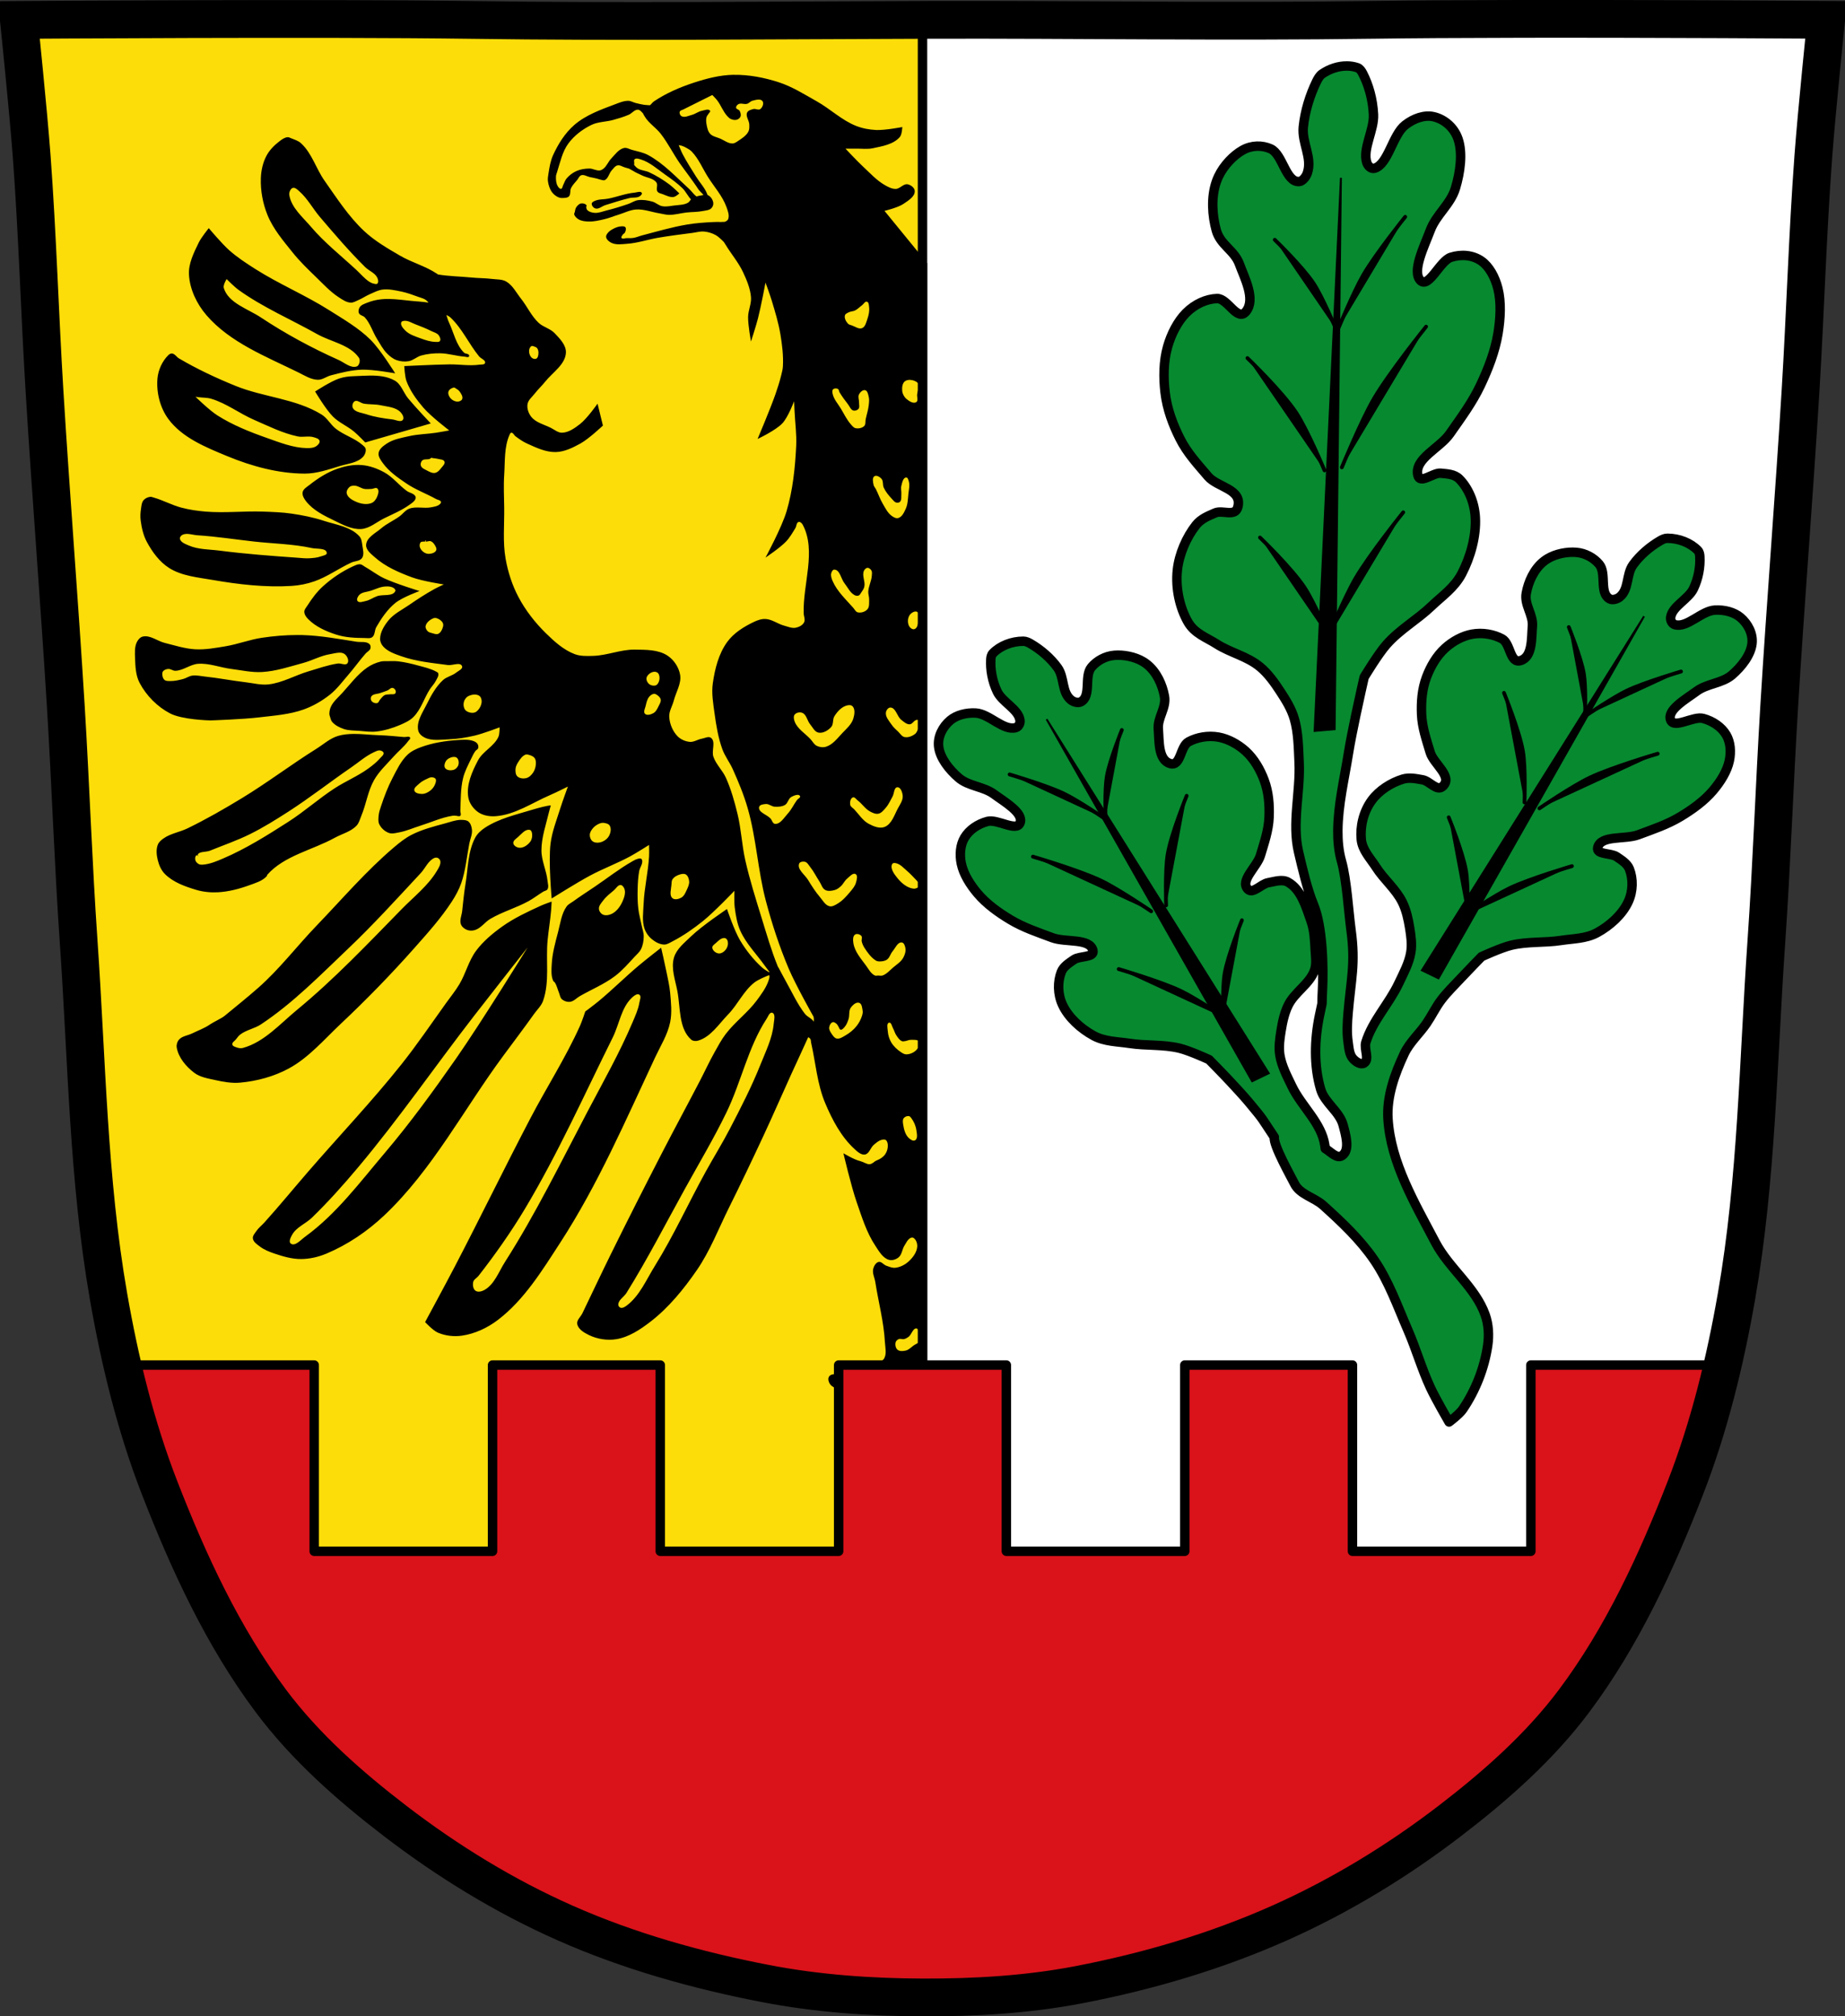 <?xml version="1.0" encoding="UTF-8" standalone="no"?><svg xmlns="http://www.w3.org/2000/svg" viewBox="0 0 977.12 1067.6" xmlns:xlink="http://www.w3.org/1999/xlink"><rect x="0" y="0" width="977.12" height="1067.6" fill="#333333" stroke="none"/><g transform="translate(126.45 7.131)"><path d="m671.94 2.894c-26.17.053-51.02.198-70.798.478-79.11 1.122-156.7-.214-235.05 0-2.653.007-5.305.036-7.958.043-78.35.214-155.94 1.122-235.05 0-79.11-1.122-239.53 0-239.53 0 0 0 4.995 48.18 6.784 72.32 3.067 41.38 4.256 82.87 6.784 124.29 3.405 55.766 7.902 111.49 11.307 167.25 2.529 41.41 3.91 82.9 6.784 124.29 4.346 62.59 5.02 125.75 15.786 187.56 6.02 34.562 14.418 68.979 27.14 101.67 15.355 39.473 33.473 78.71 58.839 112.63 18.288 24.456 41.648 45.04 65.884 63.62 27.747 21.272 57.962 39.816 89.93 53.968 33.818 14.97 69.917 25.08 106.24 32.09 27.334 5.278 55.35 7.255 83.19 7.349 27.662.094 55.55-1.52 82.71-6.741 36.46-7.01 72.54-17.626 106.46-32.746 31.934-14.235 62.23-32.696 89.98-53.968 24.24-18.58 47.595-39.17 65.884-63.62 25.365-33.919 43.484-73.16 58.839-112.63 12.718-32.695 21.12-67.16 27.14-101.72 10.762-61.814 11.44-124.97 15.786-187.56 2.874-41.39 4.256-82.87 6.784-124.29 3.405-55.766 7.902-111.44 11.307-167.21 2.529-41.41 3.717-82.909 6.784-124.29 1.79-24.14 6.784-72.32 6.784-72.32 0 0-90.24-.636-168.73-.478" fill="#fff"/><path d="m586.75 27.813c-4.353-.014-8.961 1.423-13.03 4.219-1.2.823-2.155 2.431-2.906 3.969-3.595 7.359-6.179 15.827-7.03 24.06-.878 8.48 4.885 16.255 2.156 24.375-.749 2.226-2.68 4.463-4.375 4.563-7.149.419-8.659-14.464-15.09-17.344-4.463-1.997-10.03-1.996-14.875.75-2.433 1.379-4.868 3.343-7.094 5.719-2.228 2.378-4.231 5.187-5.688 8.281-.417.885-.769 1.758-1.094 2.688-2.904 8.296-2.134 18.1-.031 25.719 2.153 7.797 9.545 10.499 12.25 17.875 2.705 7.376 8.744 18.641 3.5 25.09-4.581 5.637-9.681-7.03-15.344-6.844-5.515.182-11.62 2.802-16.438 7.656-4.38 4.413-7.847 11.151-9.75 17.875-2.224 7.861-2.237 16.448-1.344 24.09 1.053 9.03 4.202 17.16 7.813 24.375 3.979 7.943 9.622 13.88 14.938 20.16 4.977 5.874 18.374 6.674 15.781 16.281-1.446 5.371-8.08 1.314-12.06 3.094-3.475 1.553-7.345 2.942-10.125 6.469-4.939 6.269-8.879 15.16-9.813 23.656-1.106 10.08 1.415 20.277 5.563 27.563 3.529 6.198 9.895 8.261 15.188 11.656 7.379 4.729 16.11 6.43 23.03 12.156 4.231 3.505 7.666 8.315 10.875 13.25 2.834 4.359 5.724 8.945 7.281 14.281 2.106 7.237 2.171 15.304 2.531 23.09.73 15.715-3.913 32.05-.281 47.44 2.047 8.674 4.568 19.721 7.986 27.952 4.705 11.332 5.309 32.985 4.654 45.24-.542 10.125.478 3.41-1.577 13.342-2.643 12.774-3.046 26.641.656 39.12 2.124 7.163 9.958 11.682 11.875 18.906 1.383 5.213 3.816 13.309-.656 16.188-2.696 1.736-5.933-2.066-8.813-3.781-.074-.562-.144-1.17-.219-1.688-1.711-11.869-12.305-20.549-17.438-31.28-2.545-5.319-5.421-10.686-6.375-16.438-.699-4.243-.079-8.57.594-12.75.762-4.732 1.748-9.527 3.844-13.781 3.427-6.951 11.374-11.234 13.938-18.531 1.167-3.323.537-7.05.344-10.563-.282-5.145-.478-10.452-2.188-15.313-2.667-7.583-5.264-16.884-12.313-20.75-3.052-1.674-7.01-.255-10.438.344-3.702.646-8.116 6.18-10.719 3.469-4.425-4.61 4.839-11.843 6.656-17.969 1.962-6.614 4.281-13.11 4.563-20.19.254-6.422-.182-13.234-2.625-19.688-2.068-5.468-5.214-11.159-9.844-15.344-3.96-3.579-9.188-6.457-14.281-7.375-5.602-1.01-11.384.067-15.844 2.469-4.579 2.465-4.051 13.167-9.75 11.531-6.523-1.873-5.785-12.07-6.313-18.19-.528-6.118 4.37-11.294 3.25-17.438-1.095-6-4.046-12.838-9.375-17-.597-.466-1.19-.886-1.844-1.281-2.285-1.381-4.923-2.32-7.563-2.875-2.637-.554-5.311-.731-7.75-.531-4.857.398-9.296 2.919-12.12 6.281-4.078 4.847.159 15.384-5.688 18.375-1.386.709-3.719.131-5.125-1-5.126-4.126-3.373-11.915-7.156-17.12-3.673-5.06-8.804-9.493-14.344-12.719-1.157-.674-2.526-1.285-3.781-1.281-6.194.016-12.277 2.448-16.12 6.406-.779.8-1.027 2.029-1.094 3.188-.318 5.545.773 11.579 3.375 17.06 2.68 5.647 11.259 9.35 12.06 15.188.22 1.6-.647 3.456-2.188 3.906-6.503 1.896-14.06-7.335-21.25-7.719-4.989-.266-10.144 1.039-13.531 3.906-3.887 3.29-6.733 8.54-6.094 13.906.713 5.99 5.49 12.06 10.594 16.469 5.226 4.518 13.183 4.566 18.75 8.688 5.567 4.122 15.949 9.974 13.719 15.313-1.949 4.664-12.01-2.314-17.219-.906-5.075 1.367-9.664 4.442-12.156 8.656-2.266 3.833-2.687 8.967-1.688 13.719 1.169 5.552 4.639 11.08 8.625 15.781 4.707 5.558 11 10.07 17.344 13.875 6.99 4.196 14.7 6.743 22.25 9.563 7.07 2.64 19.949.049 21.5 6.813.866 3.779-7.02 2.701-10 4.75-2.602 1.789-5.613 3.632-6.75 6.531-2.02 5.146-2.01 11.736.625 17.406 3.12 6.722 9.617 12.637 16.5 16.375 5.852 3.177 12.661 3.089 19 4.063 8.841 1.358 17.664.452 26.469 2.563 5.367 1.288 15.656 6.03 15.656 6.03 0 0 7.406 7.539 11 11.406 3.52 3.787 7.07 7.563 10.375 11.531 8.199 9.838 6.04 7.475 13.168 18.08-.63 4.325 8.867 20.97 10.707 24.698 2.834 5.742 10.468 7.214 15.188 11.469 9.803 8.838 19.585 18.04 27.06 29 7.711 11.301 12.335 24.505 17.813 37.09 4.333 9.958 7.327 20.532 11.906 30.375 2.918 6.273 9.875 18.219 9.875 18.219 0 0 5.416-4 7.281-6.75 6.756-9.948 11.432-21.774 13.188-33.75.785-5.356.492-11.1-1.313-16.188-5.218-14.723-19.16-24.641-26.406-38.438-10.841-20.641-23.676-42.12-25.09-65.44-.717-11.799 3.571-23.705 8.594-34.406 2.843-6.06 8.113-10.653 11.875-16.188 2.718-3.999 4.802-8.425 7.719-12.281 3.124-4.129 6.887-7.745 10.406-11.531 3.594-3.867 10.969-11.406 10.969-11.406 0 0 10.289-4.744 15.656-6.03 8.805-2.111 17.628-1.205 26.469-2.563 6.339-.973 13.148-.885 19-4.063 6.883-3.738 13.411-9.653 16.531-16.375 2.636-5.67 2.645-12.26.625-17.406-1.137-2.899-4.179-4.711-6.781-6.5-2.981-2.049-10.866-1-10-4.781 1.551-6.764 14.432-4.172 21.5-6.813 7.55-2.82 15.26-5.366 22.25-9.563 6.343-3.808 12.637-8.317 17.344-13.875 3.986-4.706 7.456-10.229 8.625-15.781 1-4.751.61-9.855-1.656-13.688-2.492-4.215-7.113-7.321-12.188-8.688-5.211-1.408-15.27 5.57-17.219.906-2.23-5.339 8.151-11.191 13.719-15.313 5.567-4.122 13.555-4.139 18.781-8.656 5.104-4.414 9.85-10.51 10.563-16.5.639-5.367-2.207-10.616-6.094-13.906-3.387-2.867-8.542-4.172-13.531-3.906-7.192.384-14.715 9.615-21.22 7.719-1.54-.45-2.439-2.306-2.219-3.906.804-5.838 9.414-9.54 12.09-15.188 2.602-5.483 3.661-11.517 3.344-17.06-.067-1.159-.315-2.388-1.094-3.188-3.848-3.959-9.931-6.391-16.12-6.406-1.255-.004-2.593.607-3.75 1.281-5.539 3.226-10.702 7.659-14.375 12.719-3.783 5.21-1.999 12.999-7.125 17.12-1.406 1.131-3.77 1.74-5.156 1.031-5.847-2.991-1.609-13.559-5.688-18.406-2.829-3.362-7.268-5.884-12.12-6.281-2.439-.2-5.113-.023-7.75.531-2.639.555-5.246 1.494-7.531 2.875-.654.395-1.247.815-1.844 1.281-5.329 4.162-8.28 10.998-9.375 17-1.12 6.143 3.778 11.32 3.25 17.438-.528 6.118.211 16.315-6.313 18.19-5.699 1.636-5.171-9.07-9.75-11.531-4.459-2.401-10.273-3.478-15.875-2.469-5.094.918-10.29 3.796-14.25 7.375-4.63 4.185-7.807 9.876-9.875 15.344-2.443 6.454-2.879 13.266-2.625 19.688.281 7.07 2.611 13.605 4.563 20.19 1.828 6.162 12.215 12.797 6.656 17.969-3.105 2.893-6.901-2.826-10.719-3.469-3.333-.561-6.941-1.406-10.438-.344-6.213 1.89-12.573 5.96-16.406 11.156-4.545 6.161-6.248 14.06-5.594 20.781.558 5.715 4.863 10.02 7.844 14.688 4.158 6.503 10.51 11.611 13.938 18.563 2.096 4.254 3.113 9.05 3.875 13.75.68 4.2 1.282 8.551.594 12.75-.952 5.803-3.901 11.12-6.406 16.438-5.086 10.8-13.944 19.866-17.438 31.28-1.071 3.499 2.168 9-.938 10.938-1.755 1.093-4.377-.732-5.781-2.25-2.077-2.244-2.209-5.756-2.656-8.781-.756-5.111-.436-10.352 0-15.5 1.521-17.974 3.969-25.882 1.563-43.759-1.325-9.842-2.34-27.03-5.063-36.585-1.49-5.226-1.984-10.753-1.938-16.188.117-13.731 3.434-27.27 5.594-40.813 1.076-6.741 2.502-13.422 3.875-20.09 1.402-6.813 4.469-20.344 4.469-20.344 0 0 7.366-12.263 11.813-17.281 7.296-8.231 16.181-13.02 23.906-20.406 5.539-5.298 12.08-9.647 16-17.16 4.608-8.834 7.704-19.97 7.156-29.75-.458-8.253-3.904-15.826-8.531-20.406-2.606-2.581-6.453-2.661-9.875-3-3.92-.388-10.876 6.04-12.03 1.125-2.067-8.793 11.577-14.337 16.938-22.03 5.727-8.218 11.748-16.226 16.219-25.656 4.057-8.558 7.704-17.886 9.281-27.375 1.336-8.04 1.765-16.662-.031-23.813-1.538-6.118-4.608-11.716-8.781-14.625-4.589-3.199-10.596-3.714-16.16-1.938-5.712 1.819-11.663 16.448-15.969 12.375-4.928-4.663 1.911-18.218 5.063-26.625 3.152-8.407 10.725-13.707 13.344-22.344 2.557-8.437 3.899-18.555 1.438-25.906-2.204-6.587-7.658-10.753-13.09-11.969-4.736-1.061-10.347.843-14.969 4.438-6.663 5.184-8.986 20.765-16.188 22.875-1.706.498-3.527-1.047-4.156-3.03-2.294-7.237 3.966-17.18 3.563-25.438-.392-8.02-2.539-15.651-5.75-21.813-.671-1.287-1.556-2.532-2.719-2.938-1.796-.628-3.74-.931-5.719-.938z" fill="#078930" stroke="#000" stroke-linejoin="round" stroke-width="5"/><path d="m12.531 2.938c-66.31.055-128.97.469-128.97.469 0 0 4.992 48.2 6.781 72.34 3.067 41.38 4.253 82.87 6.781 124.28 3.405 55.766 7.908 111.48 11.313 167.25 2.529 41.41 3.908 82.89 6.781 124.28 4.346 62.59 5.02 125.75 15.781 187.56 6.02 34.562 14.407 68.992 27.12 101.69 15.355 39.473 33.478 78.71 58.844 112.62 18.288 24.456 41.64 45.05 65.875 63.62 27.747 21.272 57.967 39.816 89.94 53.969 33.818 14.97 69.927 25.08 106.25 32.09 27.303 5.272 55.29 7.245 83.09 7.344v-1047.09c-1.332.009-2.668.028-4 .031-78.35.214-155.93 1.122-235.03 0-29.665-.421-70.775-.502-110.56-.469" fill="#fcdd09"/><path d="m262.05 32.469c-7.163.114-14.286 1.955-21.09 4.188-7.375 2.418-14.614 5.556-21.06 9.875-.811.543-1.367 1.46-2.125 2.063-.999-.103-2.038-.06-3.03-.219-1.52-.242-3.04-.588-4.531-.969-1.312-.335-2.522-1.132-3.875-1.156-2.375-.043-4.683.945-6.906 1.781-7.583 2.852-15.557 5.673-21.688 10.969-4.919 4.249-8.536 10.03-11.25 15.938-1.41 3.069-1.944 6.476-2.469 9.813-.211 1.344-.477 2.748-.281 4.094.294 2.023.927 4.094 2.125 5.75.862 1.191 2.116 2.175 3.469 2.75.822.349 1.766.407 2.656.344.978-.069 2.157-.112 2.844-.813 1.067-1.088.461-3.034 1.125-4.406.789-1.631 2.145-2.933 3.281-4.344.682-.848 1.094-2.121 2.125-2.469 1.459-.491 3.03.645 4.531.969 1.239.266 2.49.471 3.719.781.715.181 1.4.49 2.125.625.699.13 1.45.488 2.094.188 1.899-.885 2.245-3.576 3.656-5.125.916-1.01 1.765-2.364 3.094-2.656 1.377-.303 2.689.805 4.063 1.125.678.158 1.371.446 2.063.594.012.008.019.024.031.031.726.447 1.568.816 2.25 1.25 1.447.92 3.06 1.545 4.594 2.313 2.537 1.269 6 1.454 7.625 3.781.917 1.315-.394 3.472.531 4.781.587.83 1.765.994 2.719 1.344 1.888.692 3.856 1.802 5.844 1.5 1.166-.177 3.03-1.875 3.03-1.875 0 0-3.399-3.363-5.313-4.781-3.35-2.483-6.929-4.699-10.719-6.438-1.891-.867-4.153-.899-5.938-1.969-.793-.475-1.392-1.209-2-1.906.023-.157.035-.316.063-.469.154-.846-.397-1.996.25-2.563.777-.681 2.136-.204 3.125.094 4.923 1.482 8.881 5.177 13.09 8.125 3.133 2.193 6.271 4.446 9.03 7.094 1.787 1.714 2.865 4.216 4.563 5.969-.541.621-.941 1.421-1.656 1.813-2.111 1.156-4.674 1.104-7.06 1.406-2.169.274-4.416.79-6.563.375-1.853-.358-3.306-1.903-5.125-2.406-2.459-.68-5.097-1.121-7.625-.781-1.852.249-3.452 1.423-5.219 2.031-3.786 1.304-7.612 2.479-11.5 3.438-2.101.518-4.22 1.449-6.375 1.25-1.358-.126-2.883-.502-3.813-1.5-.401-.43-.513-1.1-.531-1.688-.007-.243.302-.504.188-.719-.486-.915-1.915-1.228-2.938-1.063-1.078.175-1.945 1.13-2.563 2.031-.506.739-.548 1.729-.781 2.594-.103.38-.376.743-.281 1.125.283 1.137 1.305 2.059 2.313 2.656 1.558.924 3.502 1.097 5.313 1.156 2.802.092 5.581-.586 8.313-1.219 2.563-.594 5.01-1.639 7.531-2.406 3.117-.951 6.122-2.556 9.375-2.75 4.12-.246 8.144 1.375 12.219 2.031 1.71.275 3.393.794 5.125.813 3.125.033 6.207-.9 9.313-1.25 2.885-.325 5.811-.203 8.656-.781 1.518-.309 3.316-.369 4.438-1.438.73-.695 1.173-1.81 1.063-2.813-.177-1.611-1.223-3.307-2.656-4.063-.118-.062-.249-.082-.375-.125-.091-.229-.164-.471-.25-.688-1.312-3.292-3.884-5.925-5.75-8.938-2.459-3.97-5.03-7.892-7.188-12.03-.803-1.537-1.394-3.19-2.094-4.781.521.128 1.082.141 1.594.313.839.28 1.668.657 2.438 1.094 1.01.571 2.04 1.135 2.844 1.969 3.678 3.816 5.744 8.917 8.563 13.406 3.338 5.317 7.753 10.123 9.875 16.03.724 2.02 1.635 4.371.875 6.375-.239.631-.922 1.022-1.531 1.313-.576.274-1.379.028-1.969.188-.788 0-1.596-.037-2.438-.031-.784.005-1.528.034-2.125.063-4.589.222-9.188.55-13.719 1.313-8.05 1.355-15.915 3.679-23.813 5.75-1.572.412-3.081 1.1-4.688 1.344-1.138.173-2.286.097-3.438.094-.915-.003-2.227.657-2.75-.094-.32-.459.237-1.118.531-1.594.329-.532 1.054-.774 1.313-1.344.378-.835.748-1.994.188-2.719-.478-.618-1.532-.509-2.313-.469-1.324.069-2.626.565-3.813 1.156-1.21.602-2.44 1.325-3.25 2.406-.47.627-.978 1.421-.813 2.188.295 1.366 1.665 2.452 2.938 3.03 2.501 1.138 5.478.628 8.219.438 5.547-.385 10.892-2.265 16.375-3.188 5.995-1.01 12.03-1.799 18.06-2.563 2.12-.268 4.248-.926 6.375-.719 2.155.21 4.308.863 6.188 1.938 1.333.762 3.068 2.442 4.219 3.625.319.484.639.974.938 1.469 2.959 4.903 6.797 9.311 9.219 14.5 1.949 4.175 3.815 8.595 4.188 13.188.287 3.539-1.484 6.981-1.531 10.531-.058 4.349 1.531 12.969 1.531 12.969 0 0 2.657-8.162 3.719-12.313 1.595-6.231 3.969-18.875 3.969-18.875 0 0 2.318 6.246 3.281 9.438 1.791 5.932 3.612 11.887 4.625 18 .924 5.578 1.625 11.261 1.313 16.906-.086 1.563-.5 3.106-.875 4.625-.843 3.418-1.898 6.772-3.063 10.09-2.815 8.03-9.469 23.719-9.469 23.719 0 0 9.658-4.526 13.188-8.344 2.979-3.222 6.156-11.625 6.156-11.625 0 0 .143 3.348.219 5.03.282 6.223 1.181 12.466.875 18.688-.571 11.602-1.781 23.326-5.063 34.469-2.545 8.642-11.188 24.594-11.188 24.594 0 0 7.736-5.178 10.906-8.531 1.969-2.083 3.41-4.618 4.906-7.06.65-1.062.54-2.991 1.75-3.281.869-.208 1.771.741 2.188 1.531 7.266 13.797.041 31.19.469 46.781.044 1.612.955 3.41.219 4.844-.798 1.553-2.695 2.497-4.406 2.844-2.041.413-4.144-.56-6.156-1.094-3.38-.896-6.383-3.362-9.875-3.531-2.11-.102-4.248.654-6.156 1.563-5.288 2.517-10.603 5.806-14.06 10.531-4.582 6.258-6.601 14.289-7.688 21.969-.74 5.227.194 10.582.906 15.813.879 6.459 1.936 12.965 4.156 19.09 1.35 3.725 3.874 6.918 5.5 10.531 3.02 6.719 5.871 13.574 7.906 20.656 4.616 16.06 5.365 33.04 9.656 49.19 3.234 12.171 7.174 24.22 12.09 35.813 3.735 8.801 13.156 25.469 13.156 25.469 0 0 .3 1.542.063 2.594-.895-1.707-3.386-2.522-4.625-4.125-4.02-5.2-6.749-11.272-9.969-17-1.414-2.516-4.094-7.625-4.094-7.625 0 0-.06.03-.063.031-.111-.217-.222-.432-.313-.656-3.348-8.244-5.819-16.809-8.438-25.313-3.15-10.23-6.404-20.462-8.75-30.906-1.798-8-2.128-16.31-4.063-24.281-1.593-6.563-3.414-13.12-6.188-19.281-1.777-3.944-5.229-7.06-6.625-11.156-1.078-3.162 1.379-7.838-1.219-9.938-1.295-1.047-3.329.15-4.969.438-2.149.376-4.14 1.851-6.313 1.656-2.373-.213-4.838-1.293-6.5-3-2.559-2.628-4.12-6.466-4.375-10.125-.21-3.02 1.649-5.792 2.406-8.719 1.178-4.554 4.149-9.08 3.344-13.719-.689-3.968-3.299-7.869-6.656-10.09-4.896-3.244-11.439-3.096-17.313-3.188-7.418-.115-14.616 3.099-22.03 3.313-3.278.094-6.71.246-9.781-.906-5.862-2.2-10.741-6.623-15.219-11-5.77-5.641-10.854-12.147-14.625-19.281-3.319-6.279-5.539-13.195-6.781-20.19-1.583-8.908-.624-18.11-.75-27.16-.08-5.778-.387-11.547 0-17.313.478-7.133-.079-14.726 2.844-21.25.189-.423.444-1.028.906-1.063.995-.074 1.479 1.345 2.281 1.938 1.906 1.408 3.871 2.807 6.03 3.781 4.826 2.176 9.926 4.646 15.219 4.531 4.623-.1 9.04-2.304 13.09-4.531 4.449-2.446 11.906-9.5 11.906-9.5l-2.844-11.594c0 0-5.549 7.946-9.344 10.844-2.786 2.128-5.994 4.473-9.5 4.531-2.137.036-3.962-1.608-5.875-2.563-3.564-1.778-7.928-2.758-10.406-5.875-1.435-1.804-2.321-4.378-1.969-6.656.343-2.217 2.409-3.788 3.781-5.563 1.72-2.225 3.812-4.142 5.563-6.344 3.922-4.933 10.698-9.08 11-15.375.192-4-3.264-7.477-6.03-10.375-2.31-2.419-6-3.143-8.438-5.438-3.846-3.626-6.05-8.676-9.344-12.813-2.484-3.122-4.38-7.083-7.844-9.06-2.173-1.242-4.891-1.03-7.375-1.344-3.598-.454-7.235-.393-10.844-.75-5.93-.586-12.01-.647-17.875-1.625-.21-.138-.419-.299-.625-.438-5.984-4.01-13.213-5.874-19.438-9.5-6.674-3.888-13.457-7.813-19.09-13.09-8.241-7.721-14.436-17.392-20.938-26.625-4.505-6.397-6.704-14.619-12.5-19.875-1.413-1.281-3.354-1.853-5.125-2.563-.634-.254-1.257-.65-1.938-.594-1.565.13-2.969 1.143-4.219 2.094-2.743 2.086-5.313 4.648-6.938 7.688-1.928 3.606-2.854 7.789-3 11.875-.235 6.571 1.01 13.339 3.469 19.438 3 7.448 8.385 13.734 13.406 20 3.684 4.598 7.95 8.719 12.188 12.813 3.911 3.778 7.626 7.883 12.188 10.844 1.94 1.259 4 2.725 6.313 2.844 1.426.074 2.746-.791 4.063-1.344 2.027-.852 3.862-2.147 5.875-3.03 2.253-.99 4.496-2.226 6.938-2.531 3.305-.412 6.676.357 9.938 1.031 3.139.649 6.146 1.772 9.156 2.875 1.33.487 2.826.778 3.938 1.656.474.375.983.826 1.313 1.344-2.914-.489-5.899-.623-8.844-.906-3.94-.379-7.922-.96-11.875-1.031-.659-.012-1.313-.02-1.969 0-.655.02-1.312.068-1.969.125-2.619.228-5.249.83-7.688 1.813-1.461.589-3.188 1.097-4.063 2.406-.591.885-.856 2.178-.438 3.156.509 1.19 2.29 1.319 3.156 2.281 2.931 3.257 4.148 7.721 6.469 11.438 1.644 2.633 3.095 5.454 5.281 7.656 1.422 1.432 3.073 2.775 4.969 3.469 2.035.744 4.332.954 6.469.594 2.391-.403 4.29-2.345 6.625-3 3.212-.901 6.602-1.215 9.938-1.188 4.407.036 8.697 1.479 13.09 1.781.751.052 1.718.532 2.25 0 .213-.213.161-.652 0-.906-.505-.796-1.888-.529-2.563-1.188-4.255-4.154-5.436-10.589-7.969-15.969-.594-1.261-.954-2.654-1.406-4 .837.397 1.638.829 2.281 1.438 6.162 5.829 9.683 13.942 15.06 20.5.992 1.21 3.573 1.96 3.156 3.469-.28 1.01-1.961.759-3 .906-5.273.749-10.643-.232-15.969-.156-7.944.113-23.813.906-23.813.906 0 0 .245 5.477 1.188 8 1.937 5.184 5.31 9.794 8.906 14 3.957 4.627 13.719 12.06 13.719 12.06 0 0-4.618.871-6.938 1.219-4.758.714-9.621.745-14.313 1.813-4.03.916-8.339 1.622-11.781 3.906-1.839 1.22-4.02 2.791-4.375 4.969-.318 1.934 1.133 3.85 2.281 5.438 3.193 4.417 7.84 7.619 12.344 10.688 4.922 3.353 10.638 5.42 15.844 8.313.866.481 2.302.544 2.563 1.5.136.499-.352 1.013-.75 1.344-1.223 1.015-2.972 1.226-4.531 1.531-3.805.745-7.976-.645-11.594.75-2.035.785-3.357 2.784-5.125 4.063-3.117 2.253-6.728 3.818-9.656 6.313-3.01 2.56-7.75 4.81-8 8.75-.171 2.699 2.664 4.831 4.688 6.625 5.55 4.922 12.642 7.972 19.594 10.563 5.403 2.01 16.875 3.781 16.875 3.781 0 0-3.357 1.512-4.969 2.406-4.62 2.563-9.06 5.438-13.406 8.438-3.781 2.607-8.16 4.697-11.03 8.281-2.207 2.756-4.276 6.127-4.344 9.656-.028 1.465.678 2.972 1.656 4.063 2.402 2.677 6.11 3.923 9.5 5.125 7.904 2.803 16.407 3.573 24.719 4.688 2.498.335 6.607-1.751 7.531.594.574 1.456-1.963 2.494-3.188 3.469-2.077 1.654-4.956 2.105-6.906 3.906-3.695 3.414-6.253 8.01-8.469 12.531-2.19 4.465-5.706 9.295-4.656 14.156.36 1.668 1.932 3.039 3.469 3.781 3.766 1.817 8.321 1.049 12.5.906 4.666-.159 9.329-.907 13.875-1.969 4.534-1.058 13.25-4.375 13.25-4.375 0 0 .084 3.442-.594 4.969-2.239 5.05-8.269 7.648-10.844 12.531-3.149 5.972-6.256 12.938-5.125 19.594.528 3.105 2.685 6.06 5.281 7.844 2.592 1.781 6.05 2.32 9.188 2.094 10.265-.741 19.33-7.082 28.781-11.156 3.22-1.388 9.5-4.531 9.5-4.531 0 0-2.837 7.713-4.063 11.625-1.916 6.119-4.329 12.169-5.125 18.531-1.204 9.624.594 29.09.594 29.09 0 0 13.309-8.355 20.22-12.06 6.971-3.74 14.417-6.487 21.375-10.25 3.411-1.845 9.969-6.03 9.969-6.03 0 0 .117 4.131 0 6.188-.478 8.382-2.541 16.643-2.875 25.03-.174 4.37-.922 8.947.469 13.09.722 2.154 2.15 4.152 3.906 5.594 1.826 1.498 4.108 2.781 6.469 2.844 1.558.042 2.989-.943 4.375-1.656 5.799-2.984 11.2-6.756 16.281-10.844 5.981-4.811 16.594-15.969 16.594-15.969 0 0-.212 5.859.156 8.75.543 4.255 1.234 8.591 3 12.5 3.06 6.771 8.485 12.211 12.813 18.25.843 1.177 1.717 2.323 2.594 3.469-.085.047-.164.112-.25.156-1.194-.702-2.653-1.59-3.563-2.406-4.63-4.155-8.556-9.13-11.75-14.469-3.079-5.146-6.938-16.594-6.938-16.594 0 0-13.313 8.921-19.03 14.469-3.439 3.337-7.661 6.596-9.03 11.188-1.706 5.717.665 11.921 1.781 17.781 1.663 8.728.632 19.729 7.25 25.656.912.816 2.447.957 3.625.625 6.795-1.916 11.08-8.847 16-13.906 5.084-5.224 8.147-12.366 13.875-16.875 1.925-1.515 5.73-3.108 7.844-3.938.412.743.067 1.721-.188 2.531-1.27 4.04-3.912 7.569-6.438 10.969-4.812 6.477-11.571 11.345-16.438 17.781-2.258 2.986-4.01 6.298-5.844 9.563-2.796 4.98-5.18 10.182-7.813 15.25-6.515 12.544-13.271 24.968-19.75 37.531-9.268 17.973-18.429 36.02-27.375 54.16-5.118 10.376-10.04 20.859-15.06 31.28-.911 1.89-3.103 3.593-2.719 5.656.523 2.81 3.677 4.631 6.25 5.875 4.388 2.122 9.658 2.944 14.469 2.156 6.643-1.088 12.631-5.086 17.969-9.188 9.731-7.477 17.685-17.275 24.656-27.375 7.03-10.193 11.487-21.941 17-33.03 6.304-12.683 12.397-25.473 18.375-38.31 5.01-10.759 9.747-21.663 14.656-32.469 2.96-6.516 6.03-12.966 8.938-19.5.435.193.815.439 1.094.813.404.541.288 1.342.438 2 2.435 10.7 3.206 21.95 7.469 32.06 3.747 8.888 8.475 17.866 15.594 24.375 1.522 1.392 3.469 3.204 5.5 2.844 2.245-.398 2.864-3.577 4.594-5.063 1.202-1.032 2.453-2.166 3.969-2.625.771-.233 1.736-.447 2.406 0 .792.528 1.033 1.675 1.094 2.625.107 1.666-.374 3.463-1.313 4.844-1.028 1.514-2.696 2.631-4.406 3.281-1.648.627-2.332 2.02-4.094 2.094-1.17.049-3.544-1.373-4.688-1.625-3.23-.712-9-4.188-9-4.188 0 0 4.09 17.453 7.03 25.906 2.748 7.898 5.238 16.1 9.875 23.06 1.923 2.887 3.909 6.535 7.25 7.469 1.676.468 3.711-.217 5.063-1.313 1.78-1.443 1.834-4.222 3.063-6.156.95-1.496 1.718-3.383 3.313-4.156.461-.223 1.103-.282 1.531 0 1.396.921 2.072 2.924 1.969 4.594-.188 3.045-2.342 5.848-4.594 7.906-1.91 1.745-4.459 3.035-7.03 3.313-1.642.177-3.289-.569-4.844-1.125-1.387-.496-2.497-2.279-3.938-1.969-1.475.318-2.478 2.075-2.875 3.531-.642 2.357.718 4.836 1.094 7.25 1.641 10.548 4.484 20.966 5.063 31.625.159 2.928 1.06 6.261-.438 8.781-.789 1.328-2.561 1.771-3.969 2.406-5.656 2.553-11.793 3.873-17.781 5.5-2.468.67-6.208-.474-7.469 1.75-.834 1.47.185 3.823 1.531 4.844 13.425 10.179 50.53 1.75 50.53 1.75v-596.25l-22.625-27.688c0 0 7.139-1.679 10.09-3.719 2.477-1.709 6.087-3.807 5.938-6.813-.085-1.707-2.074-3.198-3.75-3.531-2.227-.443-4.073 2.404-6.344 2.438-2.01.03-3.969-1-5.719-2-4.333-2.468-7.756-6.259-11.406-9.656-3.297-3.069-9.469-9.656-9.469-9.656 0 0 3.816.024 5.719 0 2.929-.037 5.916.39 8.781-.219 5.04-1.071 10.919-2.034 14.281-5.938 1.182-1.372 1.313-5.281 1.313-5.281 0 0-9.208 1.773-13.844 1.563-3.657-.166-7.351-.858-10.75-2.219-7.542-3.02-13.574-8.957-20.656-12.938-6.564-3.69-13.03-7.802-20.19-10.125-7.693-2.495-15.851-4.066-23.938-3.938m-11.25 10.688c0 0 1.791 1.777 2.563 2.781 2.025 2.635 3.137 5.951 5.375 8.406.597.655 1.267 1.305 2.094 1.625.946.366 2.069.57 3.03.25.785-.261 1.592-.879 1.875-1.656.35-.961.024-2.135-.469-3.03-.398-.725-1.754-.807-1.875-1.625-.107-.726.555-1.503 1.188-1.875 1.343-.789 3.163.225 4.656-.219 1.036-.308 1.763-1.366 2.813-1.625 1.738-.43 4.291-1.23 5.344.219.854 1.176 0 3.308-1.156 4.188-.991.753-2.516-.319-3.719 0-1.212.322-2.754.737-3.281 1.875-.899 1.938 1.094 4.178 1.156 6.313.037 1.254.108 2.605-.469 3.719-1.113 2.151-3.326 3.566-5.344 4.906-.928.616-1.918 1.374-3.03 1.406-2.339.068-4.385-1.629-6.531-2.563-1.819-.791-4.03-1.104-5.375-2.563-1.184-1.286-1.559-3.187-1.875-4.906-.239-1.3-.365-2.698 0-3.969.202-.705.797-1.235 1.156-1.875.255-.455.993-.962.719-1.406-.777-1.257-2.987-.285-4.438 0-1.814.357-3.337 1.656-5.125 2.125-1.82.477-4 1.643-5.625.688-.722-.426-1.166-1.547-.906-2.344.228-.697 1.844-1.156 1.844-1.156l15.406-7.688m-39.34 7.781c1.104.08 1.839 1.117 2.656 1.969.173.521.549 1.043.813 1.5 2.108 3.653 5.978 5.948 8.563 9.281 3.766 4.857 6.524 10.431 10 15.5 1.589 2.317 3.337 4.526 4.969 6.813 1.673 2.345 3.409 4.671 4.969 7.094.618.961 1.892 1.996 2.719 3-.445.079-.89.179-1.313.25-.8.135-1.62.296-2.406.531-.007-.005-.024.005-.031 0-1.465-1.086-2.487-2.733-3.844-3.969-6.911-6.291-13.401-13.377-21.594-17.875-2.691-1.477-5.824-2.02-8.781-2.844-1.372-.382-2.77-1.296-4.156-.969-2.875.679-4.768 3.524-6.813 5.656-1.515 1.58-2.282 3.823-3.969 5.219-.559.463-1.251.895-1.969 1-1.867.273-3.676-1.016-5.563-1-2.343.02-4.767.386-6.906 1.344-1.998.894-3.814 2.289-5.219 3.969-.83.992-1.177 2.326-1.781 3.469-.346.654-.34 1.781-1.063 1.938-.721.157-1.36-.687-1.75-1.313-.921-1.478-1.05-3.415-1-5.156.024-.851.365-1.658.625-2.469 1.646-5.134 2.742-10.689 5.938-15.03 3.097-4.208 7.517-7.565 12.219-9.844 3.568-1.729 7.776-1.586 11.594-2.656 2.785-.781 5.567-1.596 8.219-2.75 1.695-.738 3.03-2.789 4.875-2.656m-182.44 41.34c1.17.019 2.118 1.043 3 1.813 4.41 3.849 7.205 9.231 11 13.688 7.716 9.06 15.476 18.13 23.938 26.5 2.047 2.025 5.285 3.094 6.469 5.719.412.915.71 2.29 0 3-.497.497-1.408.152-2.094 0-.811-.18-1.59-.571-2.281-1.031-2.542-1.694-4.513-4.107-6.75-6.188-8.06-7.494-16.81-14.337-23.938-22.719-4.445-5.227-10.546-10.219-11.594-17-.16-1.035.249-2.215.906-3.03.324-.402.827-.759 1.344-.75m183.31 2.156c-.813-.012-1.847.334-2.625.406-4.757.44-9.285 2.244-13.969 3.188-2.438.491-5.108.191-7.344 1.281-.581.283-1.369.67-1.438 1.313-.113 1.06.861 2.262 1.875 2.594 1.776.58 3.527-1.2 5.313-1.75 4.256-1.312 8.511-2.721 12.844-3.75 1.806-.429 3.95.067 5.469-1 .546-.384 1.321-1.134 1-1.719-.226-.411-.637-.555-1.125-.563m-228.19 19.219c0 0-3.978 4.872-5.344 7.688-2.568 5.304-5.484 11.05-5.156 16.938.432 7.757 4.152 15.514 9.219 21.406 12.493 14.54 31.616 21.931 48.812 30.406 3.282 1.617 6.623 3.793 10.281 3.844 2.415.033 4.508-1.731 6.844-2.344 5.335-1.4 10.769-2.796 16.281-3 5.955-.221 17.781 1.938 17.781 1.938 0 0-7.831-12.616-13.06-17.781-6.37-6.29-14.282-10.833-21.844-15.625-12.631-8-26.565-13.827-39.19-21.844-4.749-3.02-9.501-6.121-13.719-9.844-4.01-3.543-10.906-11.781-10.906-11.781m9.438 26.969c0 0 4.066 4.102 6.406 5.781 12.904 9.259 27.688 15.557 41.531 23.344 7.354 4.136 17.17 5.534 22.06 12.406.463.65.591 1.592.438 2.375-.179.913-.62 2.041-1.5 2.344-3.224 1.109-6.545-2.044-9.656-3.438-14.255-6.384-28.08-13.836-41.09-22.469-6.986-4.633-17.242-7.607-19.688-15.625-.481-1.576 1.5-4.719 1.5-4.719m338.75 11.938c.118-.015.248-.006.375.031 1.039.307 1.04 1.954 1.156 3.03.219 2.034-.232 4.131-.906 6.06-.62 1.776-1.078 4.177-2.813 4.906-1.704.717-3.63-.795-5.375-1.406-.723-.253-1.57-.378-2.094-.938-1.077-1.149-2.058-2.923-1.625-4.438.244-.853 1.303-1.224 2.094-1.625 1.01-.513 2.236-.434 3.25-.938 1.393-.692 2.499-1.888 3.75-2.813.745-.55 1.362-1.773 2.188-1.875m-244.31 10.156c1.904-.043 3.656 1.142 5.438 1.813 2.904 1.094 5.783 2.245 8.563 3.625 1.349.67 3.03 1.026 3.906 2.25.597.831 1.202 2.155.625 3-.489.715-1.697.495-2.563.469-2.579-.078-5.11-.92-7.531-1.813-2.906-1.071-6.115-2.01-8.281-4.219-1.13-1.155-2.688-2.841-2.094-4.344.257-.65 1.239-.765 1.938-.781m67.37 13.313c.32-.007.661.146.969.25.598.201 1.264.412 1.656.906.554.698.755 1.703.719 2.594-.042 1.046-.191 2.409-1.094 2.938-.695.407-1.752.136-2.375-.375-1.108-.91-1.597-2.604-1.469-4.03.076-.847.515-1.848 1.281-2.219.097-.047.206-.06.313-.063m-190.72 4c-.697-.069-1.437.351-1.937.844-3.258 3.201-5.389 7.888-5.781 12.438-.635 7.366 1.387 15.459 5.781 21.406 7.317 9.908 19.867 14.984 31.25 19.688 12.914 5.337 26.933 9.157 40.906 9.219 6.426.028 12.693-2.204 18.844-4.063 4.111-1.242 9.02-1.626 12-4.719 1.049-1.089 1.744-2.789 1.5-4.281-.131-.803-.893-1.395-1.5-1.938-4.18-3.736-9.94-5.312-14.344-8.781-2.775-2.186-4.495-5.643-7.5-7.5-13.632-8.425-30.785-9.14-45.625-15.188-10.287-4.192-20.401-8.914-29.969-14.563-1.276-.755-2.147-2.417-3.625-2.563m104.72 11.688c-2.814.022-5.657.241-8.375.313-2.674.07-5.406.417-7.938 1.281-4.534 1.547-12.625 6.844-12.625 6.844 0 0 5.603 9.442 9.438 13.281 3.219 3.223 7.62 4.997 11.125 7.906 2.136 1.773 6 5.781 6 5.781 0 0 9.857-2.853 14.781-4.281 6.638-1.926 19.906-5.781 19.906-5.781 0 0-8.209-8.679-12-13.281-2.496-3.03-3.652-7.463-7.06-9.406-3.938-2.244-8.56-2.693-13.25-2.656m285.5 2.281c.227-.019.453-.009.688 0 1.565.058 3.207.708 4.188 1.75.483.513.276 1.39.25 2.094-.047 1.265-.532 2.498-.719 3.75-.208 1.393.713 3.42-.469 4.188-1.506.978-3.748-.472-5.125-1.625-1.28-1.072-2.197-2.774-2.344-4.438-.158-1.789.122-4.193 1.656-5.125.55-.334 1.194-.536 1.875-.594m-240.87 4.063c.232-.025.425.13.625.25.877.528 1.826 1.095 2.406 1.938.785 1.14 1.796 2.652 1.281 3.938-.336.839-1.471 1.285-2.375 1.313-1.383.042-2.871-.708-3.781-1.75-.822-.941-1.492-2.41-1.094-3.594.385-1.144 1.738-1.962 2.938-2.094m201.94.469c.472-.035.968.041 1.344.25.608.339.581 1.278.938 1.875 1.317 2.205 2.861 4.254 4.438 6.281.88 1.132 1.43 2.898 2.813 3.281.948.263 2.178-.16 2.781-.938.67-.862.211-2.159.25-3.25.053-1.477-.708-3.14 0-4.438.62-1.136 1.997-2.451 3.25-2.125 1.28.333 1.554 2.217 1.875 3.5.358 1.434.159 2.968 0 4.438-.274 2.533-1.103 4.975-1.625 7.469-.244 1.165.102 2.639-.719 3.5-1.107 1.161-3.09 1.529-4.656 1.188-.973-.212-1.678-1.134-2.344-1.875-2.222-2.471-3.669-5.555-5.375-8.406-1.555-2.6-3.79-4.971-4.406-7.938-.159-.765-.336-1.762.219-2.313.305-.302.747-.465 1.219-.5m-338.87 4.406c0 0 1 .152 1.5.219 2.281.306 4.639.185 6.844.844 8.08 2.411 14.957 7.801 22.688 11.156 7.564 3.282 15.06 7.086 23.12 8.781 2.728.573 5.709-.406 8.375.406 1.194.364 2.891.725 3.188 1.938.258 1.058-.796 2.155-1.688 2.781-1.432 1.01-3.407 1.101-5.156 1.063-7.217-.16-14.161-2.947-20.969-5.344-9.1-3.203-18.204-6.824-26.344-12-4.272-2.717-11.563-9.844-11.563-9.844m84.91 2.188c1.3-.18 2.755 1.182 4.156 1.438 2.962.541 6.06.234 9 .875 3.617.788 7.919.971 10.5 3.625.991 1.02 2.144 2.963 1.281 4.094-1.126 1.477-3.718 0-5.563-.219-4.698-.557-9.453-1.273-13.938-2.781-2.481-.834-6.02-1.035-7.06-3.438-.475-1.098.044-2.863 1.094-3.438.178-.098.346-.131.531-.156m40.03 30.12c.241-.015.529.158.781.188.86.1 1.758.148 2.594.375 1.245.339 3.102.263 3.563 1.469.425 1.113-.822 2.254-1.563 3.188-.907 1.142-1.977 2.493-3.406 2.781-1.501.302-3.047-.609-4.406-1.313-1.181-.611-2.688-1.213-3.125-2.469-.31-.891.008-2.064.656-2.75 1.118-1.183 3.712-.072 4.688-1.375.062-.057.139-.089.219-.094m-38.37 3.781c-3.86-.068-7.771.762-11.406 2.031-5.374 1.876-10.318 5.03-14.781 8.563-1.385 1.097-3.288 2.109-3.625 3.844-.336 1.73.808 3.559 1.906 4.938 3.714 4.66 9.418 7.466 14.781 10.06 4.511 2.184 9.343 4.828 14.344 4.5 4.397-.288 8.06-3.63 12-5.594 4.488-2.234 9.205-4.145 13.281-7.06 1.273-.911 2.784-1.751 3.406-3.188.199-.458.243-1.064 0-1.5-.858-1.54-3.066-1.756-4.5-2.781-4.207-3.01-7.434-7.386-11.969-9.875-3.621-1.987-7.666-3.493-11.781-3.844-.548-.047-1.105-.084-1.656-.094m273.97 5.75c1 .063 2.118.85 2.781 1.594 1.068 1.196.512 3.233 1.188 4.688 1.01 2.173 2.546 4.067 4.188 5.813.757.805 1.484 1.883 2.563 2.125.626.14 1.438 0 1.875-.469.915-.982.57-2.631.688-3.969.129-1.472-.383-3.01 0-4.438.443-1.649.887-4.383 2.594-4.438.841-.027 1.146 1.284 1.375 2.094.594 2.097 0 4.364-.219 6.531-.282 2.671-.293 5.494-1.406 7.938-.871 1.912-1.952 4.317-3.969 4.906-1.18.345-2.504-.434-3.5-1.156-2.116-1.534-3.315-4.069-4.656-6.313-1.499-2.509-2.417-5.336-3.75-7.938-.365-.713-.994-1.31-1.156-2.094-.316-1.531-.859-3.831.469-4.656.282-.175.604-.24.938-.219m-276.91 5.25c.248-.011.512-.011.75 0 1.804.086 3.343 1.43 5.125 1.719 1.198.194 2.444.04 3.656 0 1.072-.036 2.422-.97 3.188-.219 1.071 1.051.365 3.117-.219 4.5-.569 1.349-1.603 2.69-2.969 3.219-2.471.957-5.497.406-7.938-.625-2.097-.886-4.629-2.279-5.125-4.5-.272-1.217.541-2.642 1.5-3.438.55-.456 1.286-.624 2.031-.656m-107.69 5.906c-1.291.175-2.643.804-3.469 1.813-1.025 1.254-1.095 3.054-1.344 4.656-.308 1.986-.413 4.04-.156 6.03.509 3.942 1.423 7.941 3.313 11.438 2.861 5.297 6.664 10.495 11.75 13.719 6.729 4.267 15.211 4.982 23.06 6.344 13.8 2.392 27.929 4.03 41.906 3.156 4.04-.252 8.08-1.076 11.906-2.406 6.917-2.406 12.95-6.857 19.594-9.938 1.879-.871 4.554-.725 5.719-2.438 1.244-1.828.465-4.436.156-6.625-.235-1.668-.407-3.559-1.531-4.813-4.611-5.141-12.402-6.144-18.969-8.281-5.528-1.799-11.278-2.948-17.03-3.781-4.984-.722-10.03-.887-15.06-1.063-10.141-.354-20.322.827-30.438 0-4.311-.353-8.629-.996-12.812-2.094-4.966-1.302-9.536-3.861-14.469-5.281-.691-.199-1.412-.534-2.125-.438m19.12 19.625c.245-.013.498-.011.75 0 1.681.071 3.496.612 5.156.719 10.04.648 19.974 2.197 29.969 3.313 10.249 1.144 20.673 1.277 30.75 3.469 2.685.584 7.536-.168 7.844 2.563.131 1.164-1.932 1.408-3.03 1.813-2.01.739-4.177.908-6.313 1.031-2.01.116-4.02-.14-6.03-.281-13.837-.974-27.678-2.01-41.44-3.781-5.455-.702-11.241-.516-16.281-2.719-1.805-.789-4.335-1.656-4.688-3.594-.137-.754.547-1.601 1.219-1.969.659-.359 1.358-.523 2.094-.563m126.75 3.531c.111-.022.231-.013.25.063.058.233-.054.339-.25.406.535.305 2.037-.451 2.813-.125.799.336 1.476 1.016 1.938 1.75.577.919 1.349 2.103.906 3.094-.581 1.3-2.421 1.776-3.844 1.844-1.074.051-2.191-.423-3.03-1.094-.883-.704-1.659-1.729-1.844-2.844-.124-.747.04-1.671.563-2.219.489-.513 1.866-.223 2.469-.406-.095-.064-.177-.155-.188-.313-.005-.078.107-.134.219-.156m-35 12.531c-1.131.038-2.244.587-3.281 1.063-5.865 2.686-11.358 6.373-16.12 10.719-3.195 2.912-5.789 6.457-8.125 10.09-.668 1.04-1.675 2.077-1.656 3.313.023 1.483 1.05 2.852 2.094 3.906 3.955 3.994 9.432 6.43 14.781 8.156 4.767 1.538 9.897 1.778 14.906 1.813 1.415 0 3.091.386 4.219-.469 1.509-1.144 1.178-3.642 2.125-5.281 2.72-4.707 5.87-9.389 10.09-12.813 3.7-2.999 12.813-6.313 12.813-6.313 0 0-12.817-3.914-18.844-6.781-3.602-1.714-6.781-4.219-10.25-6.188-.743-.422-1.401-1.095-2.25-1.188-.162-.018-.338-.037-.5-.031m269.06 1.906c.84-.055 1.666.682 2.094 1.406.476.807.282 1.847.219 2.781-.194 2.862-1.72 5.542-1.875 8.406-.076 1.407.517 2.78.469 4.188-.06 1.738.242 3.85-.906 5.156-1.186 1.349-3.411 2.05-5.156 1.625-1.069-.26-1.586-1.517-2.313-2.344-3.954-4.499-8.577-8.727-10.969-14.219-.567-1.301-1.107-2.853-.719-4.219.226-.795.799-1.877 1.625-1.844 3 .121 3.506 4.869 5.375 7.219 1.717 2.159 2.938 5.02 5.375 6.313.622.33 1.439.477 2.094.219.667-.263 1-1.034 1.406-1.625.65-.947 1.36-1.914 1.625-3.03.647-2.725-1.341-5.84-.219-8.406.331-.758 1.05-1.571 1.875-1.625m-254.12 9.844c1.201.026 2.428.238 3.344.938.446.341.977.986.75 1.5-1.351 3.054-6.506 1.611-9.656 2.719-2.06.724-3.892 2.127-6.03 2.563-1.427.291-3.467 1.163-4.344 0-.661-.876.159-2.384.906-3.188 1.494-1.606 4.073-1.563 6.156-2.25 2.536-.836 5.02-2.132 7.688-2.25.384-.017.787-.04 1.188-.031m279.44 13.281c.367-.029.719.014 1.031.188 1.24.69.888 2.81.719 4.219-.213 1.764-.456 4.295-2.125 4.906-.98.359-2.25-.508-2.781-1.406-1.031-1.742-.94-4.403.219-6.06.614-.88 1.838-1.757 2.938-1.844m-254.28 3.406c.316.004.648.055.938.156 1.255.438 2.521 1.285 3.125 2.469.32.628.285 1.447.094 2.125-.401 1.422-1.158 3.038-2.5 3.656-.98.451-2.144-.07-3.188-.344-.836-.22-1.801-.414-2.406-1.031-.693-.706-1.293-1.781-1.094-2.75.392-1.909 2.325-3.379 4.125-4.125.283-.117.59-.16.906-.156m-72.844 9.03c-6.326-.011-12.653.537-18.906 1.469-6.509.97-12.758 3.423-19.25 4.5-5.295.879-10.64 1.876-16 1.594-5.503-.29-10.838-2.052-16.188-3.375-3.936-.974-7.746-4.305-11.687-3.344-1.359.331-2.439 1.623-3.063 2.875-1.291 2.598-1.074 5.756-.969 8.656.159 4.397.356 9.08 2.406 12.969 3.551 6.751 9.416 12.676 16.187 16.188 6.399 3.318 20.67 3.688 21.313 3.688.639 0 17.12-.584 25.625-1.594 7.968-.946 16.16-1.485 23.719-4.188 5.02-1.796 9.754-4.537 13.938-7.844 3.766-2.976 6.635-6.937 9.781-10.563 3.16-3.641 5.949-7.592 9.125-11.219.821-.938 2.228-1.518 2.563-2.719.205-.737.079-1.717-.469-2.25-1.674-1.629-4.598-.924-6.906-1.281-9.466-1.464-18.925-3.261-28.5-3.531-.903-.026-1.815-.03-2.719-.031m22.313 9.344c.98.005 1.885.207 2.656.781 1.342.999 2.446 3.455 1.469 4.813-.999 1.388-3.433-.094-5.125.156-5.306.783-10.421 2.631-15.563 4.156-7.108 2.109-13.788 6.085-21.16 6.906-3.998.445-8-.658-12-1.125-7.232-.846-14.385-2.264-21.625-3.03-2.238-.237-4.524-.814-6.75-.5-1.691.238-3.131 1.348-4.781 1.781-2.251.59-4.58 1.147-6.906 1.094-1.036-.024-2.262.07-3.03-.625-.915-.827-1.221-2.302-1.125-3.531.037-.476.27-.962.625-1.281.678-.611 1.651-.921 2.563-.969 1.268-.066 2.418.996 3.688.969 4.189-.089 7.853-3.386 12.03-3.688 5.93-.428 11.727 1.974 17.625 2.719 5.431.685 10.88 1.952 16.344 1.625 7.425-.444 14.605-2.857 21.781-4.813 4.823-1.314 9.313-3.872 14.25-4.656 1.582-.251 3.398-.789 5.03-.781m28.313 4.469c-.87-.008-1.756.016-2.625.031-1.324.023-2.682-.093-3.969.219-2.53.613-4.985 1.673-7.125 3.156-5.18 3.59-9.01 8.835-13.25 13.5-2.055 2.262-4.554 4.291-5.906 7.03-.616 1.249-.912 2.67-.906 4.063.002.504.19.989.344 1.469.3.935.486 1.973 1.125 2.719 1.555 1.815 3.868 2.963 6.125 3.75 2.623.915 5.512.778 8.281 1 3.051.244 6.117.707 9.156.344 4.285-.512 8.504-1.794 12.469-3.5 2.505-1.078 5.106-2.256 7.03-4.188 4.03-4.04 5.61-9.934 8.719-14.719.959-1.476 2.266-2.743 3.063-4.313.649-1.278 1.75-2.719 1.344-4.094-.137-.464-.701-.674-1.125-.906-2.869-1.574-6.125-2.292-9.281-3.156-3.572-.978-7.196-1.862-10.875-2.281-.863-.099-1.724-.117-2.594-.125m138.31 5.656c.12-.007.251-.013.375 0 .743.079 1.496.434 1.844 1.031.98 1.684.602 4.441-.813 5.781-.758.719-2.135.615-3.125.281-.863-.291-1.616-1.034-2.031-1.844-.366-.713-.592-1.636-.281-2.375.601-1.428 2.154-2.624 3.688-2.844.114-.016.224-.024.344-.031m-139.03 8.531c.115-.021.253-.011.375 0 .669.062 1.289.636 1.563 1.25.231.519.29 1.269-.094 1.688-.672.732-1.957.312-2.938.469-.907.145-1.902.017-2.719.438-.997.513-1.655 1.542-2.406 2.375-.521.578-.718 1.607-1.469 1.813-1.049.287-2.42-.248-3.063-1.125-.469-.641-.529-1.711-.094-2.375.93-1.42 3.157-1.228 4.75-1.813 1.278-.469 2.595-.832 3.844-1.375.786-.342 1.444-1.196 2.25-1.344m138.87 3.156c.739-.044 1.456.441 2.031.906.681.551 1.387 1.261 1.531 2.125.186 1.108-.497 2.215-1 3.219-.727 1.451-1.43 3.14-2.844 3.938-1.311.74-3.439 1.442-4.5.375-.997-1 .057-2.841.375-4.219.384-1.662.75-3.473 1.844-4.781.643-.769 1.561-1.503 2.563-1.563m-94.72.375c.773.036 1.506.227 2.125.625.97.624 1.38 2.067 1.313 3.219-.117 1.983-1.276 4.072-2.875 5.25-.754.556-1.822.656-2.75.531-1.153-.154-2.425-.633-3.125-1.563-.806-1.07-1.01-2.63-.719-3.938.285-1.286 1.125-2.589 2.281-3.219 1.077-.586 2.462-.966 3.75-.906m198.16 5.594c.634.004 1.242.15 1.656.563 1.548 1.54 1.09 4.438.469 6.531-.916 3.087-3.623 5.387-5.844 7.719-2.589 2.719-5.04 6.105-8.625 7.219-1.567.487-3.434.256-4.906-.469-1.432-.705-2.203-2.323-3.281-3.5-2.828-3.086-6.907-5.405-8.406-9.313-.446-1.162-.773-2.774 0-3.75.843-1.065 2.701-1.425 3.969-.938 2.296.883 2.643 4.205 4.219 6.094 1.339 1.605 2.382 4.03 4.438 4.406 2.431.447 5.126-1.167 6.75-3.03 1.277-1.466.601-3.941 1.625-5.594 1.449-2.34 3.499-4.677 6.094-5.594.551-.195 1.21-.348 1.844-.344m21.719 1.281c2.92.013 3.512 4.734 5.813 6.531 1.316 1.028 2.769 2.406 4.438 2.344 1.467-.054 2.287-2.224 3.75-2.344 1.01-.083 2.459.198 2.781 1.156.344 1.024-1.075 1.882-1.625 2.813-.693 1.171-1.016 2.669-2.094 3.5-1.54 1.188-3.693 2.035-5.594 1.625-1.402-.302-2.245-1.821-3.281-2.813-1.233-1.179-2.545-2.305-3.5-3.719-1.344-1.99-3.394-4.158-3.03-6.531.175-1.143 1.187-2.567 2.344-2.563m-284.37 13.969c-2.692.025-5.353.275-7.938 1-4.356 1.223-7.882 4.508-11.719 6.906-13.363 8.355-25.938 17.939-39.41 26.12-9.397 5.712-18.947 11.203-28.844 16-4.114 1.995-8.923 2.672-12.656 5.313-1.235.873-2.489 1.932-3.03 3.344-.979 2.542-.649 5.542 0 8.188.659 2.691 1.871 5.429 3.844 7.375 4.386 4.328 10.594 6.556 16.5 8.313 3.708 1.103 7.667 1.492 11.531 1.281 5.627-.307 11.202-1.763 16.5-3.688 3.278-1.191 6.969-2.23 9.312-4.813.193-.213.122-.566.313-.781 9.01-10.158 23.83-13.01 35.719-19.563 3.852-2.124 8.509-3.21 11.531-6.406 1.346-1.423 1.806-3.475 2.563-5.281 2.585-6.17 3.44-13.09 6.75-18.906 2.646-4.647 6.706-8.34 10.25-12.344 2.529-2.857 5.603-5.224 7.844-8.313.393-.542 1.281-1.19.969-1.781-.501-.949-2.149-.22-3.219-.313-4.428-.381-8.839-.842-13.281-.969-4.471-.128-9.05-.729-13.531-.688m59.41 3.094c-1.408-.027-2.831.065-4.219.156-6.511.43-13.08 1.461-19.219 3.688-2.584.938-5.209 2.124-7.219 4-3.584 3.346-5.727 7.999-8 12.344-2.487 4.754-4.405 9.814-6.094 14.906-.538 1.623-1.124 3.266-1.281 4.969-.142 1.546-.365 3.259.313 4.656 1.01 2.075 2.95 3.859 5.125 4.625 1.716.604 3.648.016 5.438-.313 3.854-.708 7.477-2.366 11.219-3.531 5.71-1.778 11.243-4.39 17.16-5.281.475-.072.957 0 1.438 0 .855 0 1.958.604 2.563 0 .604-.604-.035-1.709 0-2.563.241-5.783.071-11.688 1.438-17.313.888-3.653 2.702-7.02 4.344-10.406.668-1.377 1.295-2.78 2.219-4 .41-.542 1.223-.793 1.438-1.438.239-.717.08-1.605-.313-2.25-.477-.785-1.383-1.288-2.25-1.594-1.312-.462-2.686-.629-4.094-.656m-45.625 5.625c.144 0 .293.037.438.063.718.127 1.617.565 1.75 1.281.198 1.067-1.04 1.898-1.75 2.719-1.864 2.154-4.126 3.96-6.438 5.625-5.594 4.03-12.07 6.702-17.844 10.469-8.422 5.495-15.969 12.265-24.438 17.688-11.136 7.13-22.434 14.247-34.594 19.438-3.399 1.451-6.908 2.937-10.594 3.219-.756.058-1.587.054-2.25-.313-.799-.442-1.575-1.205-1.781-2.094-.201-.861-.109-2.12.656-2.563.338-.195 1.01.685 1.125.313.05-.162-.5.013-.5-.156-.068-2.308 4.299-1.693 6.438-2.563 7.145-2.906 14.469-5.408 21.375-8.844 7.01-3.488 13.697-7.666 20.281-11.906 11.351-7.311 21.987-15.682 33.12-23.313 3.985-2.73 7.646-6.03 12.03-8.06.93-.43 1.96-1 2.969-1m77.66 2.188c.388-.058.809 0 1.188.094 1.21.3 2.532.779 3.313 1.75.577.718.725 1.767.719 2.688-.012 1.754-.494 3.574-1.469 5.03-.872 1.303-2.133 2.564-3.656 2.938-1.545.379-3.528.183-4.688-.906-.969-.91-1.077-2.548-1-3.875.078-1.345.739-2.618 1.469-3.75.974-1.51 2.094-3.177 3.75-3.875.12-.05.246-.075.375-.094m-38.22 1.281c.609-.009 1.248.128 1.656.531.857.847 1.079 2.364.781 3.531-.299 1.173-1.264 2.317-2.406 2.719-1.482.522-3.666.432-4.625-.813-.753-.977-.338-2.64.313-3.688.758-1.222 2.27-2.01 3.688-2.25.188-.032.391-.028.594-.031m-11.813 10.781c.744.017 1.673.199 2.094.813.423.616.217 1.503 0 2.219-.446 1.474-1.372 2.866-2.563 3.844-1.295 1.064-2.98 1.956-4.656 1.938-1.459-.016-3.605-.377-4-1.781-.405-1.44 1.475-2.628 2.563-3.656 1.185-1.12 2.679-1.873 4.156-2.563.765-.357 1.562-.832 2.406-.813m246.69 5.281c1.747-.071 2.637 2.698 2.813 4.438.242 2.4-1.424 4.654-2.563 6.781-1.894 3.54-3.271 8.295-7 9.781-2.65 1.056-5.888-.286-8.406-1.625-3.205-1.704-5.22-5.05-7.719-7.688-.72-.759-1.889-1.317-2.094-2.344-.274-1.375.081-3.511 1.406-3.969.959-.331 1.754 1.013 2.563 1.625 2.328 1.762 3.959 4.462 6.531 5.844 1.346.723 2.945 1.483 4.438 1.156 1.673-.367 2.851-1.952 3.969-3.25 1.48-1.718 2.39-3.866 3.5-5.844.903-1.608.72-4.832 2.563-4.906m-53 4.03c.63-.029 1.154.143 1.438.656.429.776-1.104 1.376-1.625 2.094-1.712 2.356-2.926 5.083-4.906 7.219-1.958 2.111-3.917 5.67-6.781 5.375-1.209-.125-1.493-1.915-2.313-2.813-1.929-2.112-6.593-3.252-6.06-6.06.252-1.335 2.362-1.553 3.719-1.625 1.548-.082 2.892 1.297 4.438 1.406 1.888.133 3.968.031 5.594-.938 1.524-.908 1.729-3.33 3.281-4.188.855-.472 2.169-1.076 3.219-1.125m-130.56 5.594c-1.602 0-6.478 1.259-9.625 2.219-8.633 2.634-17.772 4.664-25.313 9.625-2.051 1.349-3.974 3.113-5.125 5.281-3.915 7.373-3.757 16.296-5.125 24.531-.785 4.725-1.239 9.488-1.75 14.25-.252 2.346-1.489 4.855-.656 7.06.494 1.308 1.774 2.334 3.063 2.875 1.33.559 2.932.576 4.313.156 3.219-.979 5.286-4.233 8.188-5.938 6.448-3.789 13.795-5.825 20.344-9.438 2.672-1.474 5.08-3.383 7.688-4.969.736-.447 1.818-.536 2.25-1.281.751-1.293.147-3.01 0-4.5-.537-5.42-3.21-10.554-3.219-16-.011-6.913 2.422-13.645 4-20.375.278-1.186.969-3.5.969-3.5m-48.12 7.656c-2.614.165-5.18 1.121-7.719 1.813-6.084 1.657-12.291 3.224-17.906 6.094-3.377 1.726-6.388 4.141-9.281 6.594-14.828 12.572-27.512 27.469-41 41.469-10.491 10.89-19.691 23.09-31.06 33.06-6.431 5.637-11.07 9.268-17.656 14.719-1.606 1.328-6.01 3.335-7.719 4.531-2.903 2.037-6.318 3.216-9.5 4.781-2.334 1.148-5.365 1.378-7.03 3.375-.905 1.083-1.362 2.703-1.125 4.094.908 5.35 4.957 10.1 9.281 13.375 3.122 2.367 7.27 2.995 11.09 3.844 4.299.955 8.77 1.768 13.156 1.375 8.928-.8 17.928-3.235 25.813-7.5 10.599-5.734 18.66-15.306 27.438-23.563 13.577-12.772 26.605-26.14 38.969-40.09 7.02-7.919 14.174-15.846 19.938-24.719 1.987-3.059 3.762-6.276 4.969-9.719 2.372-6.765 2.934-14.06 4.313-21.09.473-2.413 1.637-4.805 1.375-7.25-.166-1.548-.638-3.259-1.813-4.281-.884-.77-2.234-.872-3.406-.906-.376-.011-.752-.024-1.125 0m75.47 1.563c.18-.009.354-.022.531 0 1.197.148 2.69.436 3.313 1.469.935 1.55.494 3.849-.375 5.438-.914 1.67-2.75 2.931-4.594 3.406-1.346.347-3.01.27-4.125-.563-.966-.723-1.478-2.106-1.469-3.313.009-1.315.785-2.551 1.625-3.563.911-1.098 2.183-1.951 3.5-2.5.495-.206 1.055-.348 1.594-.375m-39.28 3.656c.285-.018.583.017.875.094.718.187 1.01 1.173 1.125 1.906.228 1.46-.085 3.16-.969 4.344-1.316 1.763-3.556 3.337-5.75 3.188-1.332-.091-3.035-1.053-3.219-2.375-.194-1.397 1.508-2.439 2.563-3.375 1.582-1.405 3.381-3.653 5.375-3.781m-48.844 14.75c.324 0 .657.056.938.188.626.293 1.189.914 1.313 1.594.334 1.845-.879 3.705-1.844 5.313-4.704 7.839-12.199 13.622-18.594 20.16-17.945 18.337-35.674 37.05-55.47 53.37-9.02 7.434-17.411 17.1-28.687 20.16-1.028.279-2.15.101-3.156-.25-.904-.315-2.229-.653-2.406-1.594-.2-1.061 1.203-1.811 1.875-2.656.741-.932 1.424-1.94 2.375-2.656 3.223-2.43 7.508-3.086 10.875-5.313 17-11.244 31.415-26.05 46.19-40.09 13.424-12.764 25.888-26.496 38.5-40.06 2.432-2.615 3.894-6.516 7.156-7.969.283-.126.614-.186.938-.188m107.69.438c-.371.045-.744.188-1.094.281-.969.259-1.846.786-2.719 1.281-6.89 3.915-13.159 8.867-19.719 13.313-3.85 2.609-7.767 5.112-11.531 7.844-1.202.872-2.64 1.508-3.5 2.719-2.737 3.856-3.294 8.896-4.5 13.469-1.485 5.631-3.075 11.309-3.375 17.12-.152 2.946-.439 6.141.813 8.813.16.342.603.498.813.813 1.089 1.634 1.458 3.627 2.219 5.438.473 1.125.571 2.549 1.469 3.375 1.119 1.029 2.8 1.59 4.313 1.438 2.023-.204 3.516-2.02 5.281-3.03 6.186-3.541 12.909-6.295 18.594-10.594 3.886-2.938 7.1-6.672 10.406-10.25 1.183-1.281 2.609-2.434 3.375-4 1.01-2.061 1.41-4.425 1.438-6.719.024-2.01-.741-3.963-1.125-5.938-.572-2.94-1.409-5.836-1.75-8.813-.395-3.45-.437-6.934-.344-10.406.085-3.161.242-6.358.813-9.469.351-1.912 1.894-3.673 1.594-5.594-.059-.381-.278-.801-.625-.969-.145-.07-.31-.114-.469-.125-.119-.008-.251-.015-.375 0m86.81 1.656c.301 0 .587.03.844.094 1.281.318 1.987 1.783 2.813 2.813 1.904 2.373 3.23 5.148 4.906 7.688.986 1.494 1.447 3.602 3.03 4.438 1.514.798 3.478.466 5.125 0 1.142-.323 2.134-1.098 3.03-1.875 1.378-1.193 2.083-3.041 3.5-4.188 1.298-1.05 2.986-3.169 4.438-2.344 1.287.731.595 3.01.219 4.438-.516 1.962-1.952 3.567-3.25 5.125-1.902 2.284-3.975 4.578-6.531 6.094-1.27.753-2.779 1.697-4.219 1.375-2.309-.517-3.588-3.077-5.125-4.875-2.397-2.805-4.382-5.981-6.313-9.125-1.711-2.788-5.895-5.597-4.656-8.625.3-.734 1.284-1.034 2.188-1.031m48 .75c.134-.016.27-.005.406 0 .181.006.342.034.5.063 2.42.441 4.217 2.597 6.094 4.188 2.727 2.312 7.438 7.688 7.438 7.688 0 0-2.514 1.788-3.938 1.656-3.416-.317-6.507-2.92-8.656-5.594-1.665-2.072-4.02-5.115-2.781-7.469.168-.319.536-.484.938-.531m-111.47 5.75c.482.008.965.114 1.344.375 1.083.745 1.54 2.284 1.656 3.594.129 1.45-.52 2.895-1.125 4.219-.741 1.622-1.478 3.53-3.03 4.406-1.362.768-3.509 1.309-4.688.281-1.782-1.554-.686-4.703-.531-7.06.068-1.031.024-2.191.625-3.03.975-1.362 2.684-2.203 4.313-2.594.448-.107.955-.195 1.438-.188m-33.25 5.906c.905.058 1.605 1.094 1.938 1.938.568 1.442.328 3.153-.156 4.625-1.033 3.138-2.847 6.399-5.625 8.188-1.55.998-3.726 1.654-5.438.969-1.17-.468-2.151-1.806-2.25-3.063-.137-1.738 1.356-3.264 2.406-4.656 1.547-2.051 3.64-3.613 5.594-5.281 1.129-.964 2.049-2.813 3.531-2.719m-36.594 8.781c0 0-3.786 1.298-5.594 2.125-7.128 3.26-14.318 6.588-20.688 11.156-5.062 3.63-9.954 7.733-13.688 12.719-3.962 5.292-5.476 12.08-8.875 17.75-2.129 3.551-4.741 6.762-7.156 10.125-7.793 10.854-15.297 21.957-23.625 32.406-15.636 19.619-32.96 37.81-49.37 56.781-7.718 8.919-15.201 18.05-23.09 26.813-1.382 1.535-3.091 2.822-4.25 4.531-.822 1.212-2.081 2.519-1.875 3.969.264 1.862 2.222 3.11 3.719 4.25 2.267 1.726 5.02 2.803 7.719 3.719 4.535 1.539 9.273 2.925 14.06 2.906 4.616-.018 9.276-1.116 13.531-2.906 11.242-4.729 21.665-11.813 30.531-20.19 25.601-24.18 42.2-56.36 63.16-84.66 5.424-7.324 10.926-14.612 16.219-22.03 1.625-2.278 3.817-4.268 4.75-6.906 3.579-10.122 1.375-21.439 2.406-32.12.505-5.233 1.388-10.419 1.844-15.656.138-1.589.281-4.781.281-4.781m161.56 17.16c.878-.086 1.919.34 2.469.969.667.764-.023 2.046.219 3.03.283 1.151.769 2.251 1.406 3.25 1.629 2.554 3.494 5.174 6.06 6.781.48.3 1.09.452 1.656.469 1.434.043 3-.134 4.188-.938 1.483-1 1.871-3.074 3.03-4.438 1.462-1.718 2.669-4.947 4.906-4.656 1.177.153 1.681 1.86 1.875 3.03.287 1.731-.322 3.598-1.188 5.125-1.221 2.154-3.456 3.524-5.344 5.125-1.78 1.509-3.411 3.481-5.625 4.219-.738.246-1.535 0-2.313 0-.544 0-1.158.22-1.656 0-2.115-.936-3.299-3.284-4.656-5.156-2.679-3.694-6.02-7.37-6.75-11.875-.252-1.566-.42-3.817.906-4.688.233-.153.52-.221.813-.25m-70.53 2.125c.222-.026.459-.031.688 0 .705.097 1.294.85 1.5 1.531.446 1.473.009 3.263-.906 4.5-.884 1.194-2.432 2.306-3.906 2.125-1.484-.182-3.171-1.543-3.313-3.03-.095-1 1.056-1.743 1.813-2.406 1.215-1.065 2.572-2.536 4.125-2.719m-103.78 5.03c0 0-24.478 39.625-37.813 58.719-11.98 17.15-24.305 34.14-37.844 50.09-13.193 15.547-25.649 32.34-42.16 44.31-2.262 1.64-5.321 5.292-7.563 3.625-1.268-.943-.047-3.306.719-4.688 2.229-4.02 7.134-5.8 10.438-9 8.67-8.399 16.739-17.442 24.5-26.688 21.594-25.723 40.694-53.44 61.25-80 9.427-12.18 28.469-36.37 28.469-36.37m70.75.094c0 0-8.04 6.247-11.938 9.531-7.189 6.06-13.857 12.72-21.09 18.719-2.321 1.924-7.156 5.531-7.156 5.531 0 0-1.674 5.132-2.781 7.594-7.6 16.892-17.693 32.557-26.28 48.969-13.675 26.13-26.568 52.698-40.22 78.84-5.083 9.735-15.531 29.03-15.531 29.03 0 0 4.097 4.438 6.781 5.594 3.93 1.693 8.515 2.208 12.75 1.594 6.88-.998 13.57-4.154 19.09-8.375 13.947-10.657 23.473-26.28 33.03-41 19.971-30.762 34.588-64.73 50.16-97.94 2.87-6.121 6.614-12 7.969-18.625 1.041-5.089.458-10.42 0-15.594-.333-3.76-1.234-7.454-1.969-11.156-.847-4.263-2.813-12.719-2.813-12.719m-12.5 24.656c.341-.035.678.022.969.219 1.187.804.238 2.868 0 4.281-.595 3.536-2.135 6.885-3.531 10.188-6.878 16.263-15.619 31.656-23.844 47.28-14.13 26.836-27.453 54.19-43.781 79.75-3.312 5.183-5.568 11.875-10.938 14.875-1.37.765-3.412 1.288-4.688.375-1.311-.938-1.566-3.121-1.188-4.688.325-1.347 1.898-2.033 2.75-3.125 8.868-11.375 17.213-23.19 24.625-35.563 17.461-29.15 31.375-60.29 46.5-90.72 3.477-6.994 4.48-15.763 10.188-21.09.769-.718 1.915-1.677 2.938-1.781m116.75 4.438c.207 0 .422.028.625.094 1.457.473 1.601 2.675 1.844 4.188.124.772.004 1.595-.219 2.344-.626 2.1-1.66 4.103-3.03 5.813-1.589 1.981-3.637 3.65-5.844 4.906-1.432.816-3.041 1.985-4.656 1.656-1.133-.23-1.903-1.394-2.563-2.344-.717-1.032-1.536-2.25-1.406-3.5.116-1.116.798-2.5 1.875-2.813.736-.213 1.508.444 2.094.938.429.362.619.945.938 1.406.38.551.498 1.504 1.156 1.625.828.152 1.537-.776 2.094-1.406 1.036-1.173 1.591-2.705 2.094-4.188.661-1.95-.006-4.384 1.188-6.06.866-1.218 2.363-2.665 3.813-2.656m-45.906 5.313c.153-.025.33-.023.5.031 1.878.602.96 3.911.781 5.875-.687 7.572-4.247 14.625-7.06 21.688-4.652 11.668-10.421 22.857-16.219 34-3.973 7.635-8.528 14.965-12.688 22.5-9.158 16.589-16.999 33.937-27 50.03-4.513 7.263-8.02 15.757-14.844 20.906-.938.707-2.188 1.528-3.313 1.188-.624-.189-1.174-.911-1.188-1.563-.052-2.53 2.975-4.102 4.313-6.25 11.182-17.952 20.831-36.802 31.06-55.31 7.391-13.371 15.238-26.536 21.906-40.28 7.86-16.203 11.454-34.585 21.313-49.656.684-1.046 1.364-2.979 2.438-3.156m62.59 5.25c1.022.024 1.332 2.063 1.906 3.063.641 1.117.906 2.432 1.625 3.5.83 1.233 1.669 2.656 3.03 3.25.499.218 1.084.062 1.625 0 1.031-.117 1.994-.697 3.03-.688 1.603.015 3.951-.268 4.688 1.156.69 1.334-.615 3.136-1.656 4.219-1.352 1.406-3.393 2.298-5.344 2.313-1.01.008-1.972-.594-2.813-1.156-2.01-1.347-3.877-3.052-5.125-5.125-1.091-1.813-1.725-3.952-1.875-6.06-.106-1.492-.771-4.104.688-4.438.075-.017.151-.033.219-.031m9.906 49.47c.13 0 .25.014.375.031.493.069.886.541 1.188.938 1.435 1.886 2.456 4.184 2.781 6.531.247 1.787.869 4.431-.688 5.344-1.084.636-2.611-.486-3.5-1.375-1.777-1.777-2.426-4.517-2.813-7-.168-1.079-.388-2.395.25-3.281.517-.718 1.496-1.178 2.406-1.188m4.219 112.44c.117 0 .248.033.375.063.958.226.515 1.893.938 2.781.436.916 1.779 1.591 1.625 2.594-.293 1.91-2.884 2.569-4.438 3.719-1.266.937-2.437 2.196-3.969 2.563-1.445.346-3.323.514-4.438-.469-1.019-.898-1.309-2.662-.938-3.969.211-.741.945-1.33 1.656-1.625.862-.357 1.873.214 2.781 0 .846-.2 1.638-.648 2.344-1.156 1.59-1.146 2.303-4.486 4.063-4.5"/><g stroke="#000"><g stroke-width="5"><path d="m362.11 1052.36v-1046.53" fill="none"/><path d="m-61.62 715.62c5.137 22.16 11.524 44.04 19.75 65.19 15.355 39.473 33.478 78.71 58.844 112.62 18.288 24.456 41.64 45.05 65.875 63.62 27.747 21.272 57.967 39.816 89.94 53.969 33.818 14.97 69.927 25.08 106.25 32.09 27.334 5.278 55.35 7.249 83.19 7.344 27.662.094 55.55-1.53 82.72-6.75 36.46-7.01 72.55-17.63 106.47-32.75 31.934-14.235 62.22-32.697 89.97-53.969 24.24-18.58 47.587-39.17 65.875-63.62 25.365-33.919 43.489-73.15 58.844-112.62 8.216-21.12 14.616-42.978 19.75-65.12h-101.56v98.59h-94.47v-98.59h-88.81v98.59h-94.5v-98.59h-88.81v98.59h-94.47v-98.59h-88.84v98.59h-94.44v-98.59h-101.56z" fill="#da121a" stroke-linejoin="round" stroke-linecap="round"/></g><g fill="none"><path d="m671.94 2.894c-26.17.053-51.02.198-70.798.478-79.11 1.122-156.7-.214-235.05 0-2.653.007-5.305.036-7.958.043-78.35.214-155.94 1.122-235.05 0-79.11-1.122-239.53 0-239.53 0 0 0 4.995 48.18 6.784 72.32 3.067 41.38 4.256 82.87 6.784 124.29 3.405 55.766 7.902 111.49 11.307 167.25 2.529 41.41 3.91 82.9 6.784 124.29 4.346 62.59 5.02 125.75 15.786 187.56 6.02 34.562 14.418 68.979 27.14 101.67 15.355 39.473 33.473 78.71 58.839 112.63 18.288 24.456 41.648 45.04 65.884 63.62 27.747 21.272 57.962 39.816 89.93 53.968 33.818 14.97 69.917 25.08 106.24 32.09 27.334 5.278 55.35 7.255 83.19 7.349 27.662.094 55.55-1.52 82.71-6.741 36.46-7.01 72.54-17.626 106.46-32.746 31.934-14.235 62.23-32.696 89.98-53.968 24.24-18.58 47.595-39.17 65.884-63.62 25.365-33.919 43.484-73.16 58.839-112.63 12.718-32.695 21.12-67.16 27.14-101.72 10.762-61.814 11.44-124.97 15.786-187.56 2.874-41.39 4.256-82.87 6.784-124.29 3.405-55.766 7.902-111.44 11.307-167.21 2.529-41.41 3.717-82.909 6.784-124.29 1.79-24.14 6.784-72.32 6.784-72.32 0 0-90.24-.636-168.73-.478z" stroke-width="20"/><path d="m307.02 278.03c.896-1.145 2.464-4.808 2.464-4.808l.224-4.121-.896-2.061c0 0-3.136.687-3.136 2.061 0 1.374-.672 4.808-.672 4.808v2.748l2.912.916z"/></g></g><g transform="matrix(1.061-.249.243 1.084 2047.39-400)"><path d="m-1447.15 507.86l135.96-145.6-142.98 140.07z" stroke="#000" stroke-width=".909" id="0"/><path d="m-1299.52 391.91c0 0-18.564 1.023-27.721 2.979-7.428 1.587-21.736 7.03-21.736 7.03" stroke="#000" stroke-linecap="round" stroke-width="1.818" id="1"/><path d="m-1319.32 427.52c0 0-23.24 1.256-34.698 3.692-9.296 1.976-27.2 8.769-27.2 8.769" stroke="#000" stroke-linecap="round" stroke-width="1.818" id="2"/><path d="m-1371.93 470.34c0 0-21.235 1.156-31.708 3.387-8.495 1.809-24.858 8.02-24.858 8.02" stroke="#000" stroke-linecap="round" stroke-width="1.818" id="3"/><path d="m-1348.03 359.07c0 0 2.615 15.359 2.201 23.23-.336 6.387-3.784 19.18-3.784 19.18" stroke="#000" stroke-linecap="round" stroke-width="1.818" id="4"/><path d="m-1385.75 382.54c0 0 3.302 19.222 2.798 29.07-.408 7.992-4.701 23.998-4.701 23.998" stroke="#000" stroke-linecap="round" stroke-width="1.818" id="5"/><path d="m-1425.19 434.28c0 0 3.01 17.566 2.542 26.571-.377 7.304-4.308 21.934-4.308 21.934" stroke="#000" stroke-linecap="round" stroke-width="1.818" id="6"/></g><g transform="matrix(-1.061-.249-.243 1.084-875.32-345.5)"><use xlink:href="#0"/><use xlink:href="#1"/><use xlink:href="#2"/><use xlink:href="#3"/><use xlink:href="#4"/><use xlink:href="#5"/><use xlink:href="#6"/></g><g stroke="#000"><path d="m580.39 378.96l3.324-291.96-13.945 292.88z"/><g stroke-linecap="round" stroke-width="2"><path d="m617.76 107.67c0 0-15.555 19.401-22.07 30.545-5.281 9.04-13.543 29.04-13.543 29.04"/><path d="m628.81 165.82c0 0-19.493 24.26-27.649 38.19-6.617 11.303-16.97 36.32-16.97 36.32"/><path d="m616.7 264.13c0 0-17.805 22.18-25.26 34.917-6.04 10.333-15.504 33.2-15.504 33.2"/><path d="m548.67 119.83c0 0 14.607 14.09 20.545 23.04 4.819 7.262 12.02 24.543 12.02 24.543"/><path d="m534.19 182.46c0 0 18.306 17.607 25.748 28.79 6.04 9.07 15.07 30.675 15.07 30.675"/><path d="m540.84 277.47c0 0 16.722 16.1 23.521 26.33 5.517 8.298 13.766 28.05 13.766 28.05"/></g></g></g></svg>